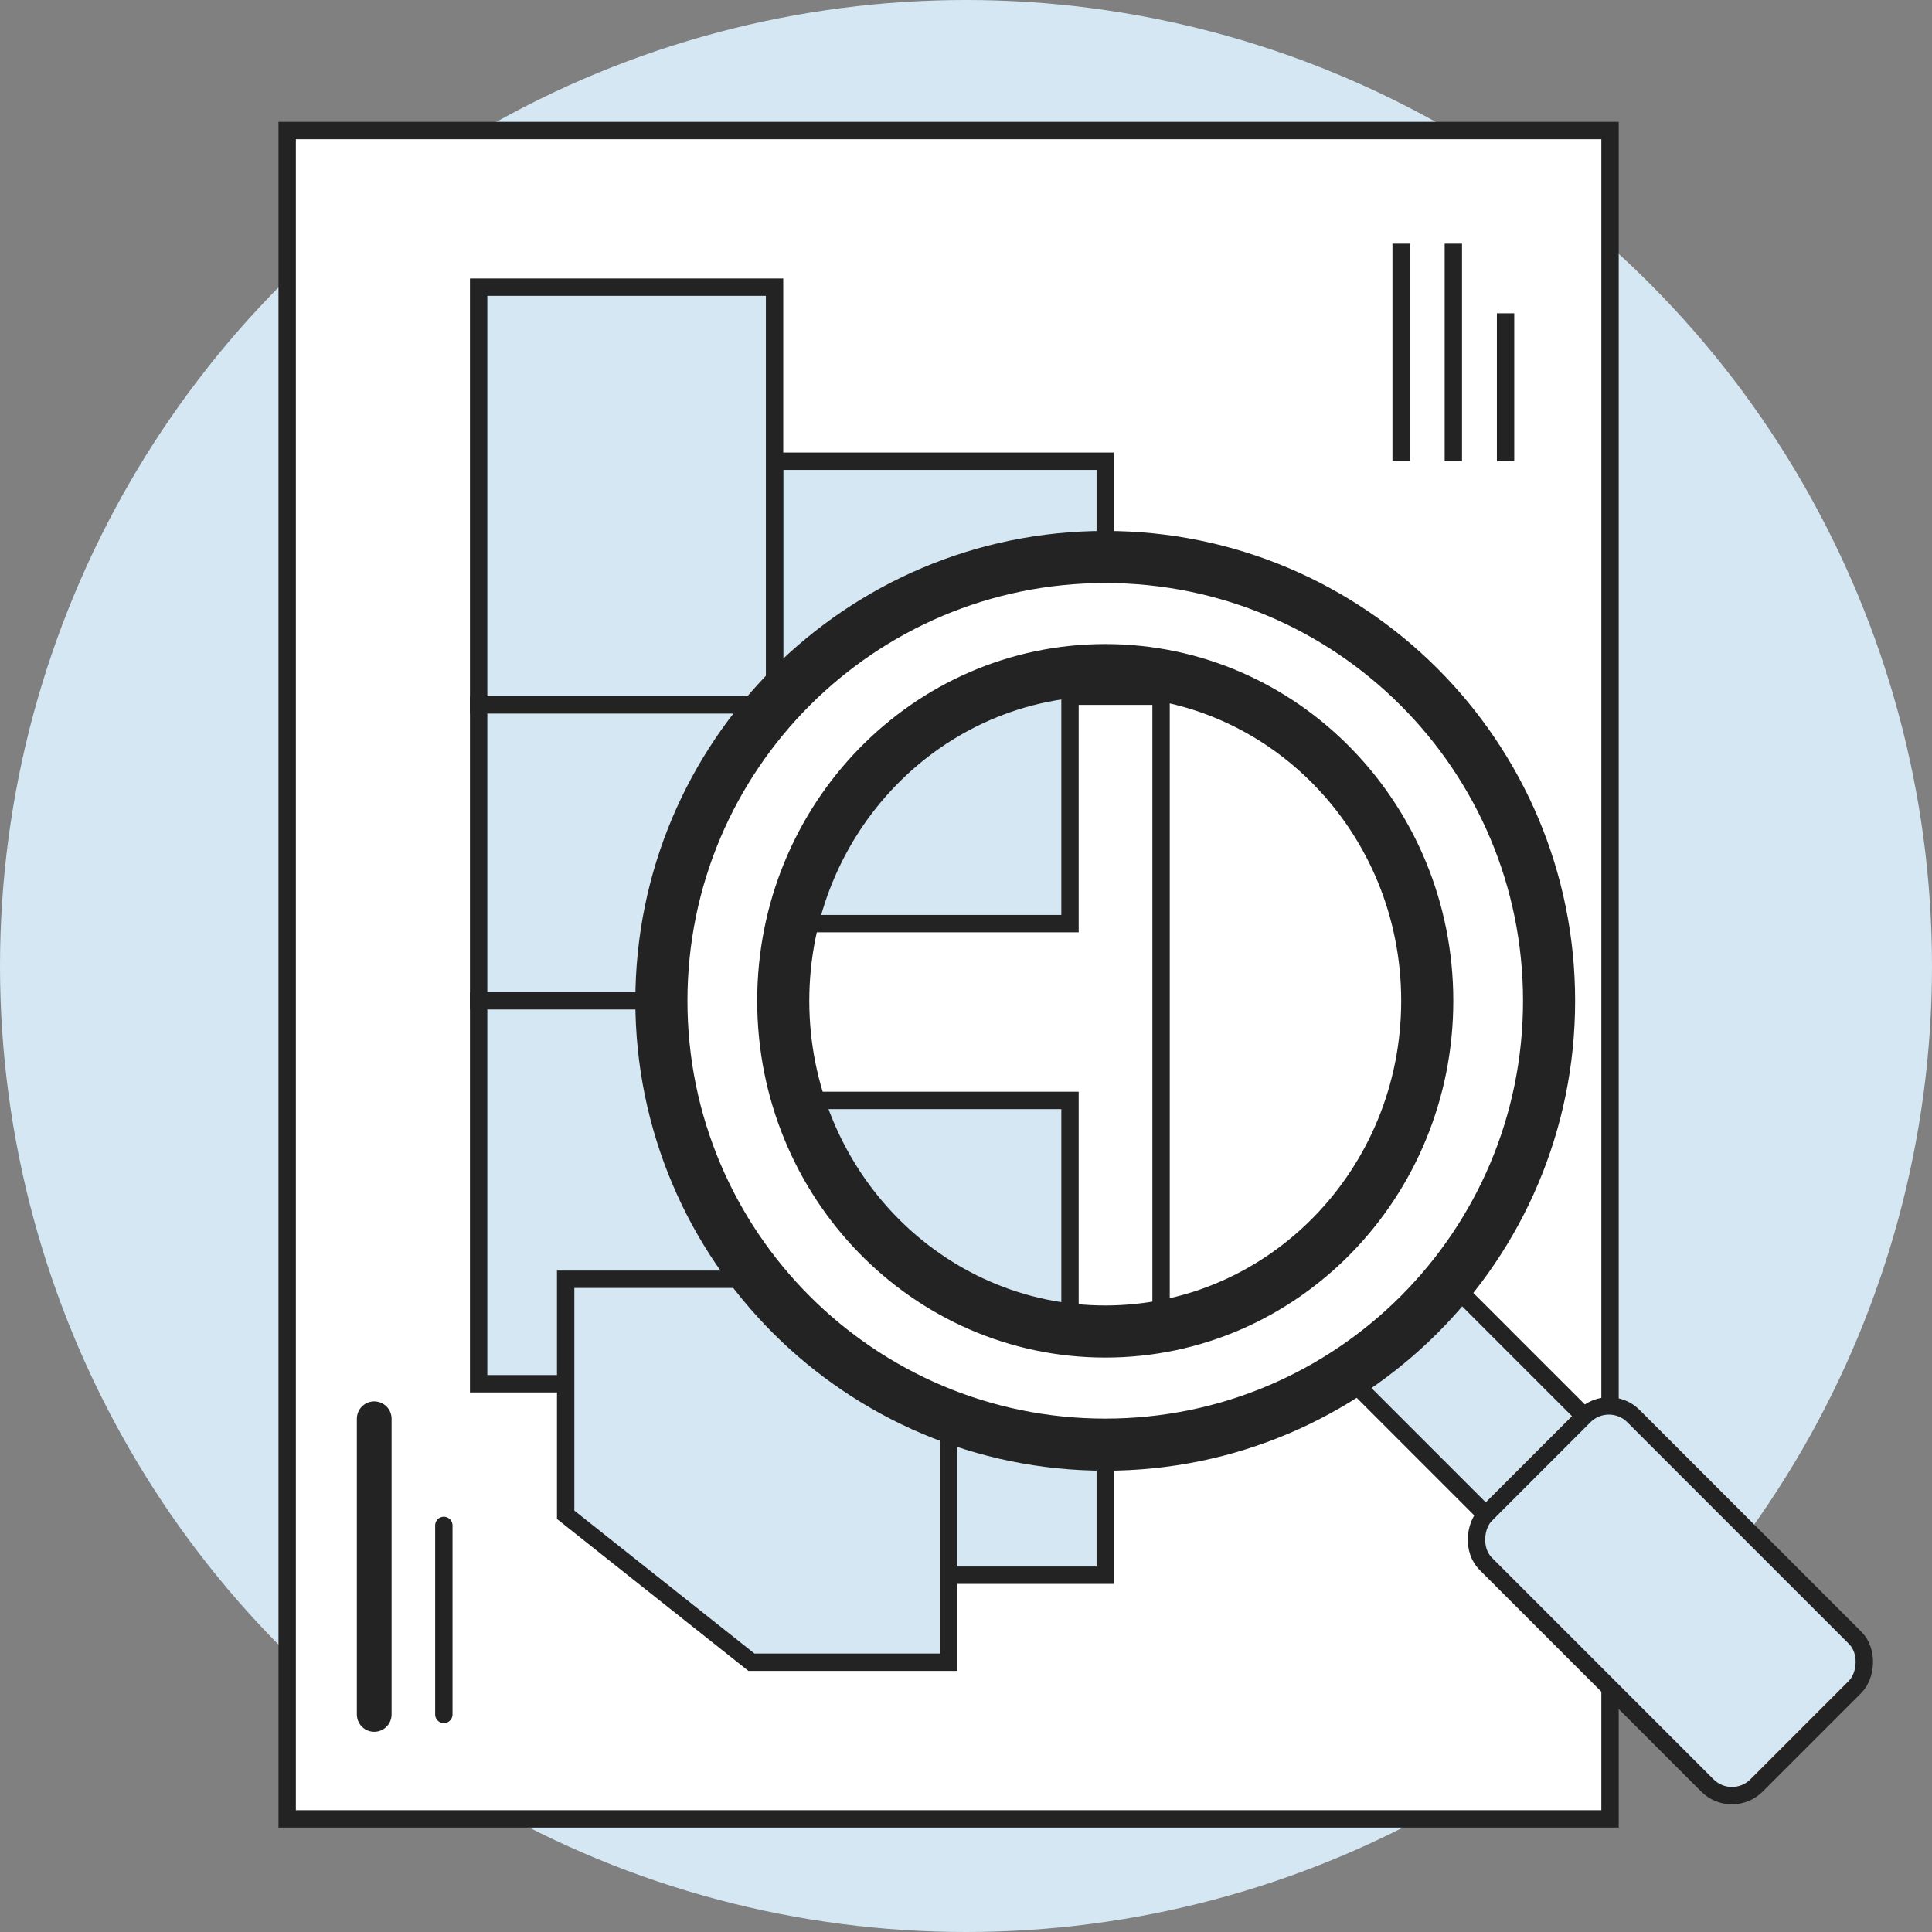 <svg xmlns="http://www.w3.org/2000/svg" xmlns:xlink="http://www.w3.org/1999/xlink" width="89px" height="89px" viewBox="0 0 89 89"><rect x="0" y="0" width="89" height="89" fill="#808080" stroke="none"/><title>personalized-consulations</title><g id="Page-1" stroke="none" stroke-width="1" fill="none" fill-rule="evenodd"><g id="kitchen-remodeling-la" transform="translate(-268, -1237)"><g id="Group-7" transform="translate(268, 1237)"><circle id="Oval-Copy-5" fill="#D5E7F3" cx="44.5" cy="44.5" r="44.5"></circle><path d="M74.168,6.013 L74.168,83.789 L13.229,83.789 L13.229,6.013 L74.168,6.013 Z" id="Rectangle-Copy-15" stroke="#232323" stroke-width="0.8" fill="#FFFFFF"></path><rect id="Rectangle-Copy-16" stroke="#232323" stroke-width="0.8" fill="#D5E7F3" transform="translate(68.307, 65.1) rotate(45) translate(-68.307, -65.1)" x="61.892" y="61.892" width="12.831" height="6.416" rx="1.6"></rect><rect id="Rectangle-Copy-17" stroke="#232323" stroke-width="0.8" fill="#D5E7F3" transform="translate(76.949, 73.742) rotate(45) translate(-76.949, -73.742)" x="68.129" y="68.93" width="17.641" height="9.623" rx="1.6"></rect><rect id="Rectangle-Copy-18" stroke="#232323" stroke-width="0.8" fill="#D5E7F3" x="35.679" y="21.247" width="15.236" height="51.317"></rect><rect id="Rectangle-Copy-19" stroke="#232323" stroke-width="0.8" fill="#D5E7F3" x="22.049" y="13.229" width="13.632" height="19.245"></rect><rect id="Rectangle-Copy-20" stroke="#232323" stroke-width="0.8" fill="#D5E7F3" x="22.049" y="32.472" width="13.632" height="13.632"></rect><rect id="Rectangle-Copy-21" stroke="#232323" stroke-width="0.8" fill="#D5E7F3" x="22.049" y="46.103" width="13.632" height="17.641"></rect><path d="M43.699,58.932 L43.699,76.573 L34.617,76.573 L26.058,69.781 L26.058,58.932 L43.699,58.932 Z" id="Rectangle-Copy-22" stroke="#232323" stroke-width="0.8" fill="#D5E7F3"></path><line x1="17.239" y1="78.977" x2="17.239" y2="65.357" id="Line-8-Copy" stroke="#232323" stroke-width="1.6" stroke-linecap="round"></line><line x1="64.545" y1="11.626" x2="64.545" y2="20.847" id="Line-3-Copy-3" stroke="#232323" stroke-width="0.8" stroke-linecap="square"></line><line x1="66.95" y1="11.626" x2="66.95" y2="20.847" id="Line-3-Copy-4" stroke="#232323" stroke-width="0.8" stroke-linecap="square"></line><line x1="69.356" y1="14.833" x2="69.356" y2="20.847" id="Line-3-Copy-5" stroke="#232323" stroke-width="0.8" stroke-linecap="square"></line><line x1="20.446" y1="78.977" x2="20.446" y2="70.27" id="Line-2-Copy-2" stroke="#232323" stroke-width="0.8" stroke-linecap="round"></line><path d="M53.486,32.072 L53.486,61.338 L49.291,61.338 L49.291,50.692 L37.189,50.692 C35.178,47.574 35.178,44.859 37.189,42.548 C38.985,42.548 42.081,42.548 46.477,42.548 C47.067,42.548 48.005,42.548 49.291,42.548 L49.291,32.072 L53.486,32.072 Z" id="Path-5" stroke="#232323" stroke-width="0.8" fill="#FFFFFF"></path><path d="M50.914,25.658 C62.206,25.658 71.36,34.812 71.36,46.104 C71.36,57.396 62.206,66.55 50.914,66.55 C39.622,66.55 30.468,57.396 30.468,46.104 C30.468,34.812 39.622,25.658 50.914,25.658 Z M50.914,30.869 C42.722,30.869 36.081,37.69 36.081,46.104 C36.081,54.517 42.722,61.338 50.914,61.338 C59.107,61.338 65.748,54.517 65.748,46.104 C65.748,37.69 59.107,30.869 50.914,30.869 Z" id="Combined-Shape" stroke="#232323" stroke-width="2.4" fill="#FFFFFF"></path></g></g></g></svg>